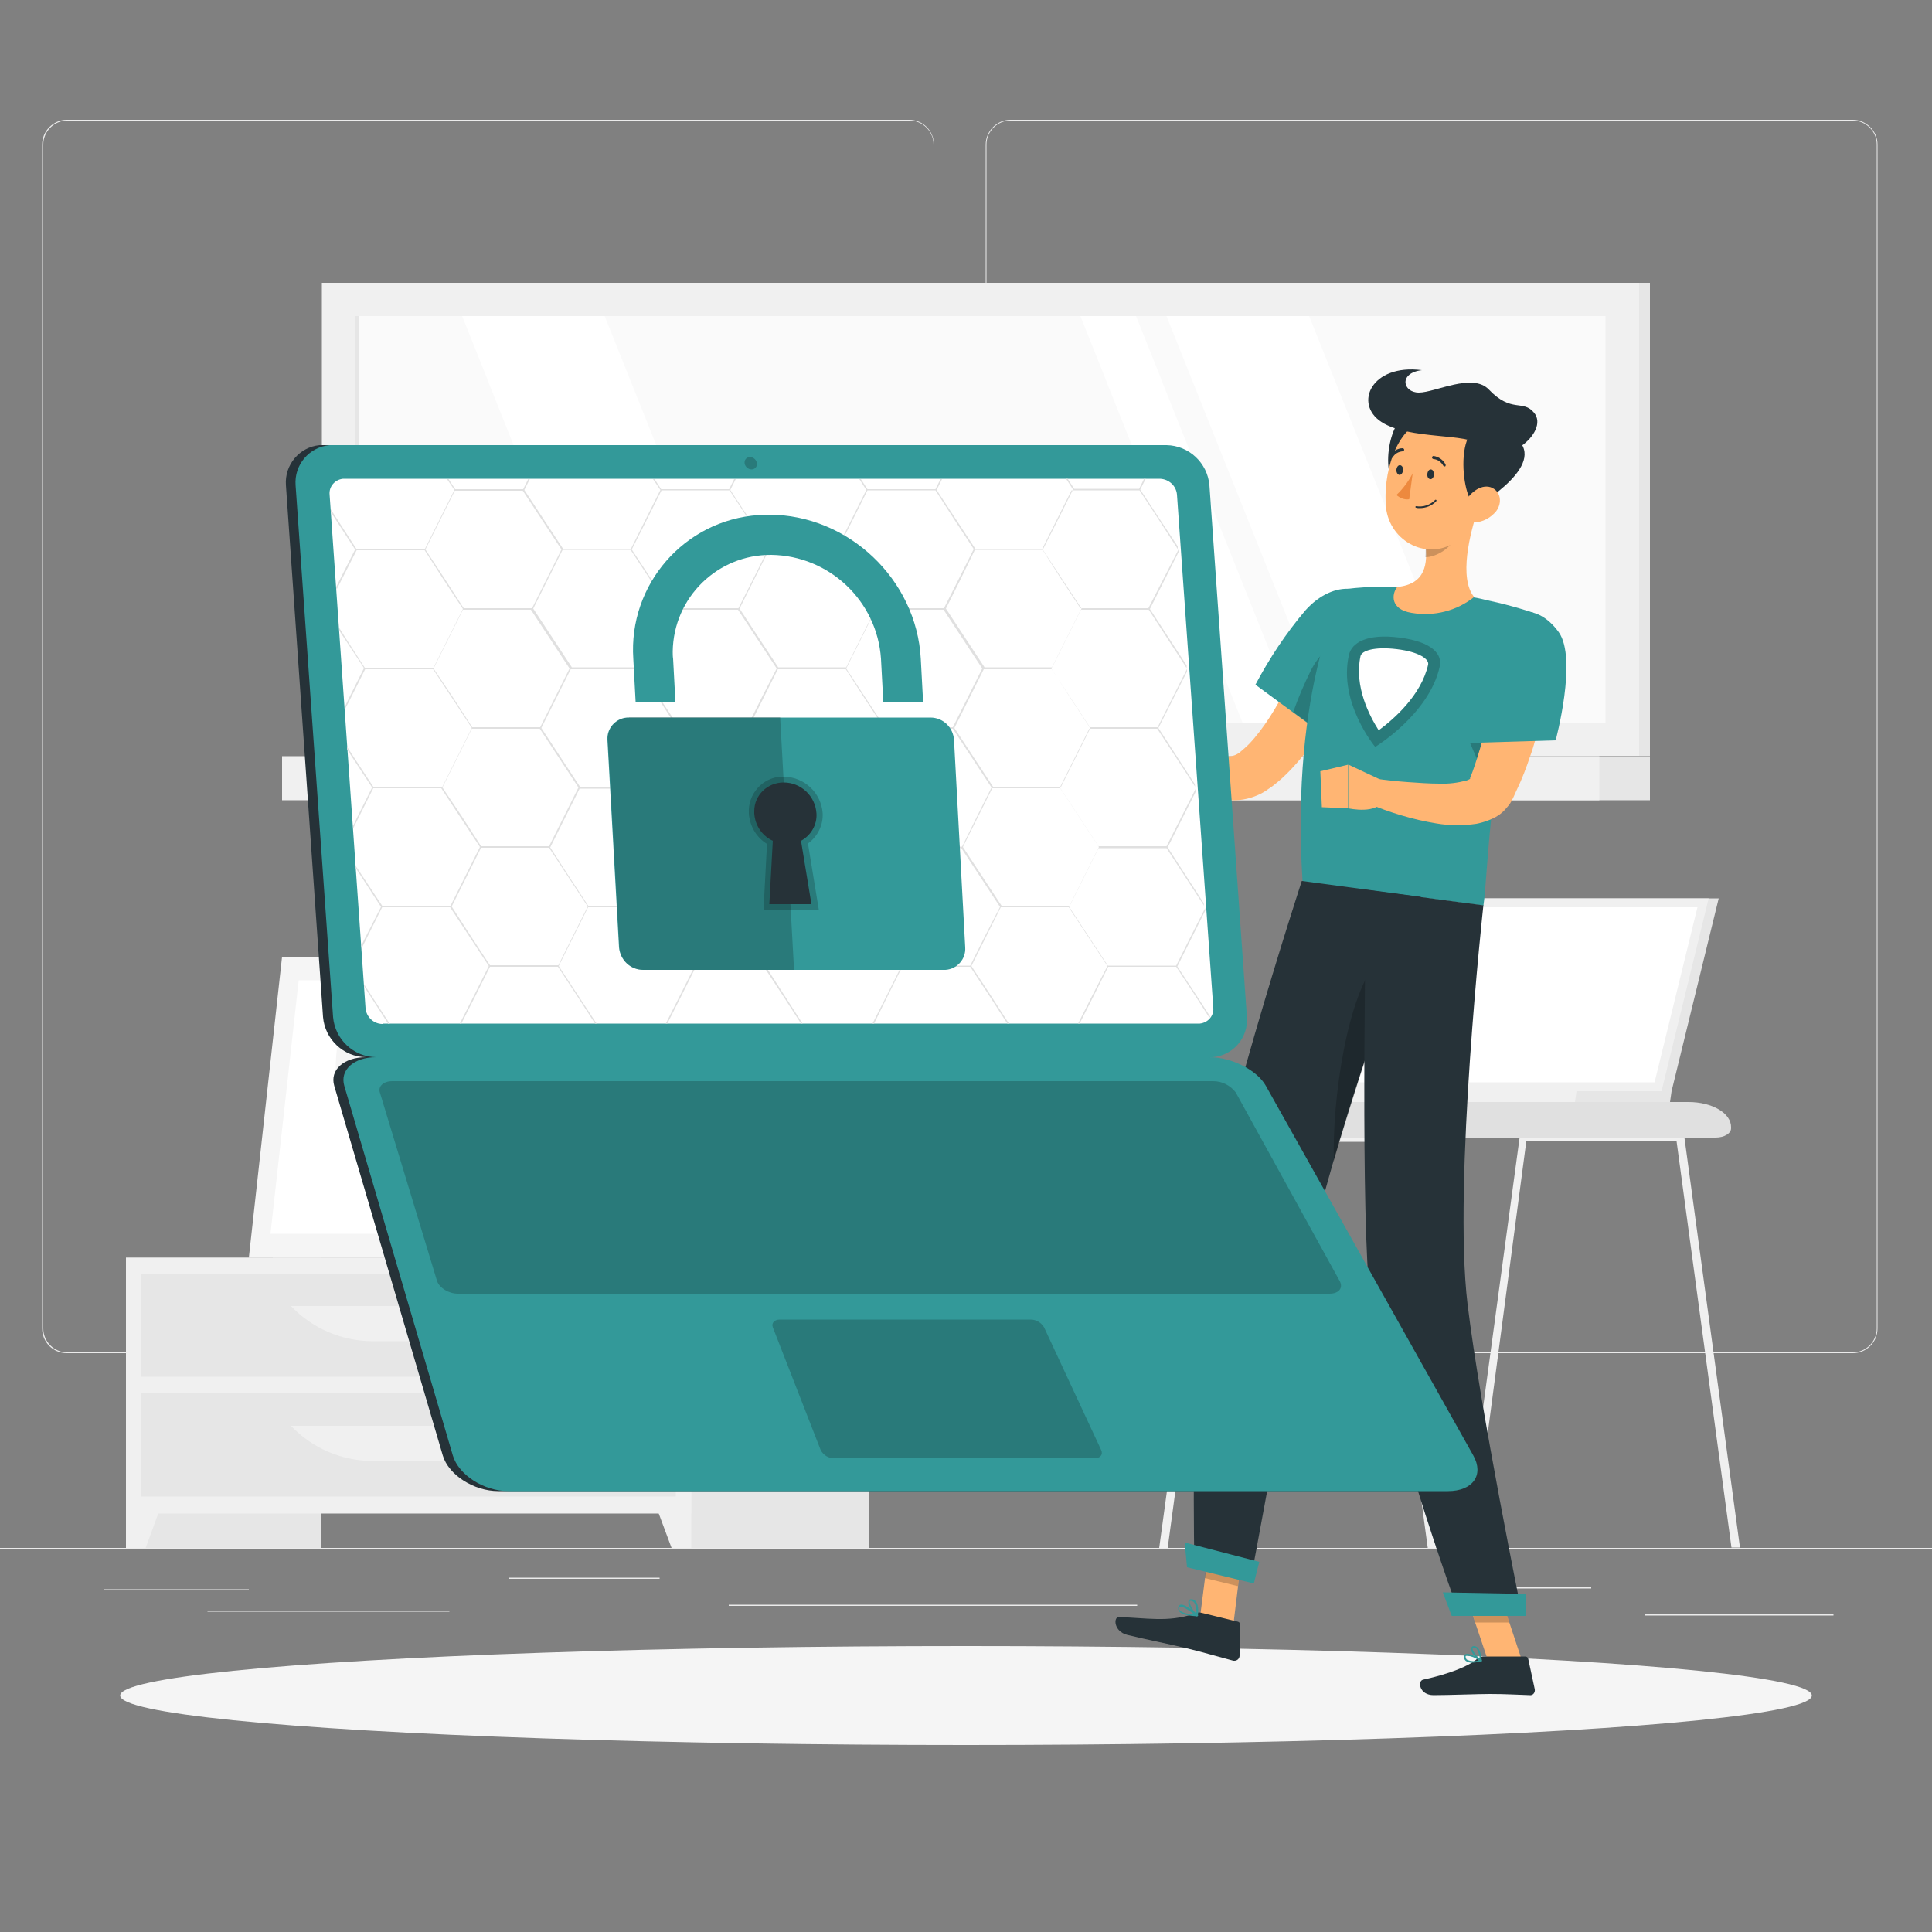 <?xml version="1.0" encoding="utf-8"?>
<!-- Generator: Adobe Illustrator 23.0.2, SVG Export Plug-In . SVG Version: 6.00 Build 0)  -->
<svg version="1.1" id="katman_1" xmlns="http://www.w3.org/2000/svg" xmlns:xlink="http://www.w3.org/1999/xlink" x="0px" y="0px"
	 viewBox="0 0 500 500" style="enable-background:new 0 0 500 500;" xml:space="preserve">
<rect x="0" y="0" width="500" height="500" fill="#808080" stroke="none"/>
<style type="text/css">
	.st0{fill:#EBEBEB;}
	.st1{fill:#E6E6E6;}
	.st2{fill:#F0F0F0;}
	.st3{fill:#F5F5F5;}
	.st4{fill:#FFFFFF;}
	.st5{fill:#FAFAFA;}
	.st6{fill:#E0E0E0;}
	.st7{fill:#FFB573;}
	.st8{fill:#263238;}
	.st9{fill:#339999;}
	.st10{opacity:0.2;enable-background:new    ;}
	.st11{fill:#ED893E;}
	.st12{fill:none;}
</style>
<g id="freepik--background-complete--inject-15">
	<rect x="-32.2" y="400.6" class="st0" width="564.4" height="0.3"/>
	<rect x="27" y="411.3" class="st0" width="37.4" height="0.3"/>
	<rect x="131.8" y="408.3" class="st0" width="38.9" height="0.3"/>
	<rect x="53.7" y="416.8" class="st0" width="62.6" height="0.3"/>
	<rect x="425.7" y="417.8" class="st0" width="48.8" height="0.3"/>
	<rect x="385.9" y="410.8" class="st0" width="25.9" height="0.3"/>
	<rect x="188.6" y="415.3" class="st0" width="105.7" height="0.3"/>
	<path class="st0" d="M235.3,350.2h-218c-3.6,0-6.4-2.9-6.4-6.4V37.4c0-3.5,2.9-6.4,6.4-6.4h218c3.6,0,6.4,2.9,6.4,6.4c0,0,0,0,0,0
		v306.3C241.8,347.3,238.9,350.2,235.3,350.2z M17.4,31.2c-3.4,0-6.2,2.8-6.2,6.2v306.4c0,3.4,2.8,6.2,6.2,6.2h218
		c3.4,0,6.2-2.8,6.2-6.2V37.4c0-3.4-2.8-6.2-6.2-6.2H17.4z"/>
	<path class="st0" d="M479.5,350.2h-218c-3.6,0-6.4-2.9-6.4-6.4V37.4c0-3.5,2.9-6.4,6.4-6.4h218c3.5,0,6.4,2.9,6.4,6.4v306.4
		C485.9,347.3,483.1,350.2,479.5,350.2z M261.5,31.2c-3.4,0-6.2,2.8-6.2,6.2v306.4c0,3.4,2.8,6.2,6.2,6.2h218c3.4,0,6.2-2.8,6.2-6.2
		V37.4c0-3.4-2.8-6.2-6.2-6.2H261.5z"/>
	<rect x="117.1" y="258.9" class="st1" width="17.2" height="66.5"/>
	<polygon class="st2" points="70.6,325.5 127.5,325.5 136.1,247.6 79.2,247.6 	"/>
	<polygon class="st3" points="64.4,325.5 123.2,325.5 131.8,247.6 73,247.6 	"/>
	<polygon class="st4" points="119,319.3 126.2,253.7 77.3,253.7 70,319.3 	"/>
	<path class="st3" d="M108.9,303.4l0.3-2.7c1.8-16.5-8.5-31.1-21.8-31.1l0,0l-0.3,2.7C85.3,288.8,95.6,303.4,108.9,303.4z"/>
	<rect x="89.4" y="73.2" class="st1" width="337.6" height="122.4"/>
	<rect x="83.3" y="73.2" class="st2" width="340.9" height="122.4"/>
	<rect x="89.4" y="195.7" class="st1" width="337.6" height="11.4"/>
	<rect x="73" y="195.7" class="st2" width="340.9" height="11.4"/>
	<rect x="91.8" y="81.8" class="st5" width="323.7" height="105.2"/>
	<polygon class="st4" points="380.9,187.1 338.8,81.8 301.9,81.8 344,187.1 	"/>
	<polygon class="st4" points="198.6,187.1 156.5,81.8 119.6,81.8 161.6,187.1 	"/>
	<polygon class="st4" points="336,187.1 294,81.8 279.6,81.8 321.6,187.1 	"/>
	<rect x="91.8" y="81.8" class="st1" width="1.1" height="105.2"/>
	<rect x="32.6" y="325.5" class="st1" width="50.6" height="75.1"/>
	<polygon class="st2" points="37.7,400.6 32.6,400.6 32.6,386.1 43,386.1 	"/>
	<rect x="174.4" y="325.5" class="st1" width="50.6" height="75.1"/>
	<rect x="32.6" y="325.5" class="st2" width="146.3" height="66.2"/>
	<polygon class="st2" points="173.8,400.6 178.9,400.6 178.9,386.1 168.4,386.1 	"/>
	<rect x="36.5" y="329.6" class="st1" width="138.4" height="26.7"/>
	<path class="st2" d="M96.5,347.1h18.5c8,0,15.7-3.3,21.2-9.1H75.3C80.8,343.8,88.5,347.1,96.5,347.1z"/>
	<rect x="36.5" y="360.6" class="st1" width="138.4" height="26.7"/>
	<path class="st2" d="M96.5,378.1h18.5c8,0,15.7-3.3,21.2-9.1H75.3C80.8,374.8,88.5,378.1,96.5,378.1z"/>
	<path class="st2" d="M357.1,294.2c-0.1-0.5-0.5-0.9-1-0.8h-40.6c-0.5,0-0.9,0.4-1,0.8L300,400.6h2.2l14.2-105.1h38.9l14.2,105.1
		h2.2L357.1,294.2z"/>
	<path class="st2" d="M435.9,294.2c-0.1-0.5-0.5-0.9-1-0.8h-40.6c-0.5,0-0.9,0.3-1,0.8l-14.4,106.4h2.2L395,295.4h38.9l14.2,105.1
		h2.2L435.9,294.2z"/>
	<path class="st6" d="M437,285.2H309.2c-6.1,0-11.1,2.9-11.1,6.6v0.2c0,1.3,1.8,2.4,4,2.4H444c2.3,0,4-1.1,4-2.4v-0.2
		C448.1,288.1,443.1,285.2,437,285.2z"/>
	<polygon class="st1" points="444.8,232.5 360.3,232.5 348.1,282.4 432.6,282.4 	"/>
	<polygon class="st1" points="432.6,282.4 432.2,285.2 347.7,285.2 348,282.4 	"/>
	<polygon class="st2" points="442.2,232.5 357.7,232.5 345.4,282.4 430,282.4 	"/>
	<polygon class="st4" points="428.2,280.1 439.3,234.8 359.5,234.8 348.4,280.1 	"/>
	<polygon class="st2" points="408,282.4 407.6,285.2 314.5,285.2 314.9,282.4 	"/>
	<path class="st1" d="M169.6,322.4h1.3c0-2.7,0-9.5,0.1-25.2c0.2-28.4,0.7-30.1,0.7-30.1l-3.1,13.1
		C166.6,294.7,169.2,309.3,169.6,322.4z"/>
	<path class="st1" d="M167,278.2c-4.5-5.3-14.1-6.9-23.9-8.2c-3.8-0.5,10.2,8.3,16.9,14.5c5.3,4.9,8.7,6.2,10.2,11
		C171,289.5,170.9,282.8,167,278.2z"/>
	<path class="st1" d="M173,287.8c4.5-5.3,14.1-6.9,23.9-8.2c3.8-0.5-10.2,8.3-16.9,14.5c-5.3,4.9-8.7,6.2-10.2,11
		C169,299.1,169.1,292.4,173,287.8z"/>
	<path class="st1" d="M171,265.8c3.4-6.4,11.8-12.4,21.3-14.7c3.7-0.9-8.6,11.8-13.3,20c-3.6,6.3-8.5,13.8-9.2,19.2
		C168.6,279.7,167.7,272.2,171,265.8z"/>
	<path class="st2" d="M170.6,325.5L170.6,325.5c-4,0-7.3-2-7.5-4.6l-0.7-4.4h16.4l-0.7,4.4C178,323.5,174.7,325.5,170.6,325.5z"/>
	<polygon class="st2" points="179.9,318.2 161.4,318.2 160.8,313.3 180.4,313.3 	"/>
</g>
<g id="freepik--Shadow--inject-15">
	<ellipse id="freepik--path--inject-15" class="st3" cx="250" cy="438.8" rx="218.9" ry="12.8"/>
</g>
<g id="freepik--Character--inject-15">
	<polygon class="st7" points="319.2,420.4 310.6,418.3 313.2,397.9 321.7,400 	"/>
	<polygon class="st7" points="393.9,429.8 385.1,429.8 378.2,409.3 387.1,409.3 	"/>
	<path class="st8" d="M383.9,428.7h10.8c0.4,0,0.7,0.2,0.8,0.6l1.7,7.9c0.1,0.7-0.3,1.4-1,1.5c-0.1,0-0.2,0-0.3,0
		c-3.5-0.1-6-0.3-10.4-0.3c-2.7,0-10.8,0.3-14.5,0.3s-4.2-3.7-2.7-4c6.8-1.5,11.9-3.5,14.1-5.5C382.9,429,383.4,428.7,383.9,428.7z"
		/>
	<path class="st8" d="M311,417.4l9.4,2.3c0.3,0.1,0.6,0.4,0.6,0.8l-0.2,8c0,0.7-0.6,1.3-1.3,1.3c-0.1,0-0.2,0-0.3,0
		c-3.4-0.9-8.2-2.3-12.4-3.3c-5-1.2-9.3-2-15.1-3.4c-3.5-0.9-3.6-4.7-2.1-4.6c7.1,0.2,12.6,1.4,19.3-0.8
		C309.5,417.3,310.2,417.2,311,417.4z"/>
	<path class="st7" d="M353.7,164.1c-0.6,1.8-1.2,3.4-1.9,5.1s-1.3,3.3-2,4.9c-1.4,3.2-3,6.4-4.7,9.5c-1.7,3.2-3.7,6.2-5.8,9.2
		c-2.2,3.1-4.7,6-7.5,8.6c-0.8,0.7-1.5,1.3-2.4,2c-0.5,0.3-0.8,0.6-1.3,0.9c-0.5,0.4-1.1,0.7-1.6,1c-2.3,1.2-5,1.9-7.6,1.8
		c-2.4-0.1-4.8-0.6-7.1-1.6c-1.9-0.9-3.7-2-5.4-3.3c-2.9-2.4-5.6-5.1-7.8-8.1c-1.1-1.4-2.1-3-3-4.5c-1-1.5-1.8-3.1-2.6-4.7l5.6-3.5
		c1,1.1,2.1,2.4,3.2,3.5c1.1,1.2,2.3,2.3,3.4,3.4c2.2,2.1,4.6,3.9,7.1,5.5c2.4,1.4,4.8,2.1,6.3,1.9c0.7-0.1,1.4-0.4,2-0.8
		c0.2-0.1,0.3-0.2,0.5-0.4c0.1-0.1,0.5-0.4,0.7-0.6c0.5-0.4,1-0.9,1.5-1.4c3.8-4,7.1-9.5,10-15.1c1.5-2.8,2.8-5.8,4.1-8.7
		c0.6-1.5,1.3-3,1.9-4.5c0.6-1.5,1.2-3,1.7-4.4L353.7,164.1z"/>
	<path class="st9" d="M357.3,159.8c1.9,8.2-16.2,29.3-16.2,29.3l-16.2-11.9c3.6-6.8,7.9-13.3,12.9-19.2
		C345.2,149.7,355.2,150.8,357.3,159.8z"/>
	<path class="st10" d="M339.2,173.6c-1.7,3.5-3.3,7.1-4.5,10.7l6.5,4.7c0,0,10.7-12.5,14.8-22C351,162.9,343.4,165.3,339.2,173.6z"
		/>
	<path class="st7" d="M299.6,182.6l-4.1-5.5l-7,8.2c0,0,4.2,4.2,9.5,2.6L299.6,182.6z"/>
	<polygon class="st7" points="286.2,174 283.9,183.5 288.4,185.3 295.4,177.1 	"/>
	<polygon class="st10" points="313.2,397.9 311.8,408.4 320.4,410.5 321.7,400 	"/>
	<polygon class="st10" points="387.1,409.3 378.2,409.3 381.8,419.9 390.6,419.9 	"/>
	<path class="st9" d="M396.9,158.6c-3.2,9.4-5.7,18.9-7.5,28.6c-1.3,6.8-2.3,13.3-2.9,19.2c-1.6,13.8-2,24.4-2.6,28l-46.8-6.3
		c-3.2-50.6,10.7-75.6,10.7-75.6c3.8-0.5,7.6-0.7,11.3-0.7c0.8,0,1.6,0,2.4,0.1c6.7,0.5,13.3,1.4,19.9,2.7c1.3,0.2,2.5,0.5,3.7,0.8
		C391.4,156.7,396.9,158.6,396.9,158.6z"/>
	<path class="st10" d="M362.2,165c-8.6-1.1-12.4,1.4-13.1,4.5c-2.8,12.3,6.8,23.8,6.8,23.8s14-8.5,16.7-20.8
		C373.3,169.4,370.8,166.1,362.2,165z"/>
	<path class="st4" d="M356.8,189c-2.3-3.6-6.4-11.3-4.7-19.2c0.3-1.4,3.6-2.5,9.4-1.8s8.4,2.6,8.1,4
		C367.8,180,360.6,186.2,356.8,189z"/>
	<path class="st10" d="M389.4,187.2c-1.3,6.8-2.3,13.3-2.9,19.2l-6.3-14.7L389.4,187.2z"/>
	<path class="st7" d="M382.5,131.8c-2.1,6.2-5,17.8-1,22.7c-4.5,3.6-10.4,5.1-16.2,4.1c-5.5-0.9-5.2-4.8-3.7-6.7
		c7.4-0.7,7.9-6.1,7.3-11.2L382.5,131.8z"/>
	<path class="st10" d="M376.9,135.4l-8.1,5.2c0.2,1.2,0.2,2.4,0.1,3.6c2.8,0,6.9-2.5,7.6-5.3C376.9,137.7,377,136.5,376.9,135.4z"/>
	<path class="st8" d="M366.3,106.7c-6.8-0.6-9.2,15.9-4.9,19.1C365.6,129,379.1,107.8,366.3,106.7z"/>
	<path class="st7" d="M384.5,122.2c-1.7,8.6-2.3,13.7-7.2,17.6c-7.5,5.8-17.7,0.4-18.6-8.5c-0.8-8,2.1-20.8,11.1-23.1
		c6.4-1.7,12.9,2.1,14.6,8.5C384.9,118.5,384.9,120.4,384.5,122.2z"/>
	<path class="st8" d="M382.8,130.7c-4.2,2.6-7.8-23.8,3.4-20.3C404.5,116,387.8,127.5,382.8,130.7z"/>
	<path class="st8" d="M382.8,115.2c-2.6-3.2-18.1-1.3-25.3-6c-7.2-4.7-2.6-15.1,10.5-13.4c-6.1,0.7-5,5.8-0.8,5.8
		c4.2,0,13.9-5.2,18.1-0.8c5.9,6.2,8.8,2.5,11.7,6C401.3,111.9,388.4,122.1,382.8,115.2z"/>
	<path class="st7" d="M387.2,132.3c-1.4,1.7-3.4,2.8-5.6,2.9c-2.9,0.2-3.8-2.5-2.6-5c1.1-2.3,4-5,6.8-4.1
		C388.5,127.1,388.8,130.2,387.2,132.3z"/>
	<path class="st8" d="M309.1,405.7l14.5,3.5c0,0,9.4-49.5,13.7-76.8c1.3-8.3,4.3-19.7,7.8-31.9c4.5-15.4,10-32,14.4-45
		c4.7-13.7,8.2-23.4,8.2-23.4l-30.8-4.1c0,0-23.5,72-26.1,98.8C308.2,354.7,309.1,405.7,309.1,405.7z"/>
	<path class="st10" d="M345.2,300.5c4.5-15.4,10-32,14.4-45l-2.8-7.1C348.6,257,344.7,285.1,345.2,300.5z"/>
	<path class="st8" d="M353.6,230.3c0,0-1.5,75.7,0.6,101.5c2.3,28.2,23.5,86,23.5,86h16.2c0,0-10.8-52.9-14.1-80.3
		c-3.8-31.3,4.1-103.2,4.1-103.2L353.6,230.3z"/>
	<polygon class="st9" points="375.7,418.2 394.8,418.2 394.8,412.5 373.4,412.1 	"/>
	<polygon class="st9" points="307.2,405.6 324.5,409.8 325.9,404.2 306.6,399.2 	"/>
	<path class="st8" d="M371.1,122.9c-0.1,0.7-0.5,1.2-1,1.1c-0.5-0.1-0.8-0.7-0.7-1.4c0.1-0.7,0.5-1.2,1-1.1
		C370.9,121.6,371.1,122.2,371.1,122.9z"/>
	<path class="st8" d="M363.1,121.8c-0.1,0.7-0.6,1.2-1,1.1s-0.8-0.7-0.7-1.4s0.5-1.2,1-1.1C362.9,120.5,363.2,121.1,363.1,121.8z"/>
	<path class="st11" d="M365.6,122.5c-1.1,2.1-2.5,4-4.2,5.6c0.9,0.8,2.1,1.3,3.3,1.1L365.6,122.5z"/>
	<path class="st8" d="M367.4,131.5c-0.3,0-0.6,0-0.9-0.1c-0.1,0-0.2-0.1-0.2-0.2c0,0,0,0,0,0c0-0.1,0.1-0.2,0.2-0.2c0,0,0,0,0,0
		c1.8,0.3,3.6-0.3,4.9-1.6c0.1-0.1,0.2-0.1,0.3,0c0.1,0.1,0.1,0.2,0,0.3c0,0,0,0,0,0C370.6,130.9,369,131.5,367.4,131.5z"/>
	<path class="st8" d="M373.9,120.7c-0.2,0-0.3-0.1-0.4-0.2c-0.5-0.9-1.4-1.6-2.5-1.7c-0.2,0-0.4-0.2-0.4-0.4c0,0,0,0,0,0
		c0-0.2,0.2-0.4,0.4-0.4c1.3,0.2,2.5,1,3.1,2.2c0.1,0.2,0,0.5-0.2,0.6c0,0,0,0,0,0C374,120.6,373.9,120.6,373.9,120.7z"/>
	<path class="st8" d="M360,118.6c-0.1,0-0.2,0-0.2-0.1c-0.2-0.1-0.2-0.4-0.1-0.6c0.7-1.1,2-1.9,3.3-1.9c0.2,0,0.4,0.2,0.4,0.4
		c0,0.2-0.2,0.4-0.4,0.4c-1.1,0.1-2,0.6-2.6,1.6C360.3,118.5,360.1,118.6,360,118.6z"/>
	<path class="st9" d="M381,430.3c-0.6,0-1.2-0.1-1.7-0.5c-0.3-0.3-0.5-0.7-0.4-1.1c0-0.3,0.1-0.5,0.4-0.6c1-0.5,3.8,1.3,4.1,1.5
		c0.1,0,0.1,0.1,0.1,0.2c0,0.1-0.1,0.1-0.2,0.2C382.6,430.1,381.8,430.3,381,430.3z M379.7,428.5c-0.1,0-0.2,0-0.3,0
		c-0.1,0.1-0.1,0.1-0.1,0.2c0,0.3,0.1,0.6,0.3,0.8c1,0.5,2.1,0.5,3.1,0.2C381.8,429,380.8,428.6,379.7,428.5z"/>
	<path class="st9" d="M383.3,430h-0.1c-0.9-0.5-2.7-2.4-2.5-3.4c0.1-0.3,0.3-0.6,0.7-0.6c0.3,0,0.6,0.1,0.9,0.3
		c1,0.8,1.2,3.4,1.2,3.5c0,0.1,0,0.1-0.1,0.2C383.4,430,383.3,430,383.3,430z M381.5,426.4h-0.1c-0.3,0-0.3,0.2-0.3,0.2
		c-0.1,0.6,1,2,1.9,2.7c-0.1-1-0.4-2-1-2.8C381.8,426.5,381.7,426.4,381.5,426.4L381.5,426.4z"/>
	<path class="st9" d="M309.8,418.3L309.8,418.3c-1.5-0.1-4-0.3-4.7-1.4c-0.2-0.3-0.3-0.7-0.1-1.1c0.1-0.2,0.2-0.4,0.5-0.5
		c1.2-0.3,4.2,2.3,4.5,2.6c0.1,0.1,0.1,0.2,0.1,0.2C309.9,418.3,309.8,418.3,309.8,418.3z M305.5,415.8L305.5,415.8
		c-0.2,0-0.2,0.1-0.3,0.2c-0.1,0.2-0.1,0.5,0.1,0.7c0.4,0.6,1.8,1,3.8,1.1C307.9,416.9,306.2,415.7,305.5,415.8z"/>
	<path class="st9" d="M309.8,418.3c0,0-0.1,0-0.1,0c-0.9-0.7-2.5-3.1-2.1-4c0.1-0.2,0.3-0.5,0.9-0.4c0.4,0,0.8,0.3,1,0.6
		c0.9,1.1,0.5,3.5,0.5,3.6C309.9,418.3,309.9,418.3,309.8,418.3L309.8,418.3z M308.1,414.3c-0.2,0-0.2,0.1-0.2,0.1
		c-0.2,0.6,0.8,2.4,1.7,3.3c0.1-1,0-2-0.5-2.9c-0.2-0.3-0.5-0.4-0.8-0.5H308.1z"/>
	<path class="st7" d="M401.7,168.8c-0.1,1.7-0.3,3.1-0.5,4.6s-0.4,3-0.7,4.5c-0.5,3-1.1,6-1.9,8.9s-1.5,5.9-2.6,8.9
		c-1,3-2.1,5.9-3.5,8.8l-1,2.2l-0.1,0.1l-0.1,0.3l-0.3,0.5c-0.2,0.4-0.5,0.7-0.7,1c-0.5,0.6-1,1.2-1.6,1.7c-1,0.9-2.2,1.5-3.5,2
		c-1,0.4-2.1,0.7-3.1,0.9c-3.4,0.5-6.9,0.5-10.4-0.1c-6.1-1-12-2.8-17.7-5.2l1.9-6.4c2.7,0.4,5.6,0.7,8.4,0.9
		c2.8,0.2,5.6,0.4,8.2,0.4c2.4,0.1,4.7-0.2,7-0.8c0.9-0.3,1.4-0.7,1.3-0.7c-0.1,0-0.1,0-0.2,0.1l-0.1,0.1l-0.1,0.1l0,0v-0.1l0.7-1.8
		c1.8-5.1,3.3-10.4,4.3-15.7c0.6-2.7,1-5.5,1.5-8.2c0.2-1.4,0.4-2.8,0.6-4.1l0.6-4L401.7,168.8z"/>
	<path class="st9" d="M403.4,163.6c4.9,6.9-0.8,28-0.8,28l-23.2,0.7c0,0,1.9-13.9,5.3-24.3C388.5,156.7,397.4,155.3,403.4,163.6z"/>
	<path class="st7" d="M357.1,201.7l-8.1-3.8v11.3c0,0,7.6,1.7,9-2.3L357.1,201.7z"/>
	<polygon class="st7" points="341.7,199.6 342.1,208.9 348.9,209.2 348.9,197.9 	"/>
</g>
<g id="freepik--Notebook--inject-15">
	<path class="st8" d="M310.4,273.6H94.7c-5.8-0.1-10.6-4.6-11.1-10.4l-9.6-137.6c-0.4-5.3,3.5-9.9,8.7-10.4c0.3,0,0.6,0,0.9,0h215.7
		c5.8,0.1,10.6,4.6,11.1,10.4l9.7,137.6c0.4,5.3-3.5,9.9-8.7,10.4C311,273.6,310.7,273.6,310.4,273.6z"/>
	<path class="st8" d="M372.1,385.9H129c-6.4,0-12.9-4.2-14.4-9.2L86.5,281c-1.2-4.1,2.5-7.4,8.2-7.4h215.7c5.7,0,12.3,3.3,14.6,7.4
		l53.7,95.7C381.5,381.7,378.6,385.9,372.1,385.9z"/>
	<path class="st9" d="M313,273.6H97.3c-5.8-0.1-10.6-4.6-11.1-10.4l-9.7-137.6c-0.4-5.3,3.5-9.9,8.8-10.4c0.3,0,0.6,0,0.9,0h215.7
		c5.8,0.1,10.6,4.6,11.1,10.4l9.7,137.6c0.4,5.3-3.5,9.9-8.8,10.4C313.6,273.6,313.3,273.6,313,273.6z"/>
	<path class="st4" d="M99,265c-2.3,0-4.2-1.8-4.4-4.1L85.3,128c-0.2-2.1,1.4-3.9,3.5-4.1c0.1,0,0.2,0,0.4,0h211
		c2.3,0.1,4.2,1.8,4.4,4.1l9.4,132.8c0.2,2.1-1.4,3.9-3.5,4.1c-0.1,0-0.2,0-0.4,0H99z"/>
	
		<ellipse transform="matrix(0.695 -0.719 0.719 0.695 -26.878 176.327)" class="st10" cx="194.3" cy="119.8" rx="1.5" ry="1.7"/>
	<path class="st9" d="M374.7,385.9H131.6c-6.4,0-12.9-4.2-14.4-9.2L89.1,281c-1.2-4.1,2.5-7.4,8.2-7.4H313c5.7,0,12.3,3.3,14.6,7.4
		l53.7,95.7C384.1,381.7,381.2,385.9,374.7,385.9z"/>
	<path class="st10" d="M118.5,334.8c-2.4,0-4.8-1.5-5.4-3.3l-14.8-48.8c-0.5-1.6,1-2.9,3.2-2.9H314c2.3,0,4.4,1.1,5.8,2.9l26.9,48.8
		c1,1.8-0.2,3.3-2.6,3.3L118.5,334.8z"/>
	<path class="st10" d="M215.9,377.4c-1.5,0-2.8-0.8-3.5-2.1l-12.4-31.8c-0.4-1.1,0.4-2,1.8-2h64.9c1.4,0,2.7,0.7,3.5,2l14.8,31.8
		c0.5,1.1-0.2,2.1-1.7,2.1H215.9z"/>
	<polygon class="st12" points="191.3,157.6 196.3,165.2 201.2,172.8 218.8,172.8 222.7,165.2 226.5,157.6 221.6,150 216.6,142.3 
		199,142.3 195.1,149.9 	"/>
	<polygon class="st12" points="226.8,157.4 244.4,157.4 248.3,149.8 252.1,142.2 247.1,134.5 242.2,126.9 224.6,126.9 220.7,134.5 
		216.9,142.1 221.8,149.8 	"/>
	<polygon class="st12" points="256.9,204 253,211.6 249.2,219.2 254.1,226.9 259.1,234.5 276.7,234.5 280.5,226.9 284.4,219.3 
		279.4,211.6 274.5,204 	"/>
	<polygon class="st12" points="254.6,173.2 250.8,180.8 247,188.4 251.9,196 256.9,203.6 274.5,203.6 278.3,196 282.1,188.4 
		277.2,180.8 272.2,173.2 	"/>
	<polygon class="st12" points="244.7,157.6 249.7,165.2 254.6,172.8 272.2,172.8 276.1,165.2 279.9,157.6 275,150 270,142.3 
		252.4,142.3 248.6,149.9 	"/>
	<polygon class="st12" points="139.8,188.2 143.7,180.6 147.5,173 142.6,165.4 137.6,157.7 120,157.7 116.2,165.4 112.3,173 
		117.3,180.6 122.2,188.2 	"/>
	<polygon class="st12" points="137.9,157.6 142.9,165.2 147.8,172.8 165.4,172.8 169.3,165.2 173.1,157.6 168.1,150 163.2,142.3 
		145.6,142.3 141.7,149.9 	"/>
	<polygon class="st12" points="126.7,249.9 144.3,249.9 148.1,242.3 152,234.7 147,227 142.1,219.4 124.5,219.4 120.6,227 
		116.8,234.7 121.7,242.3 	"/>
	<polygon class="st12" points="173.4,157.4 191,157.4 194.8,149.8 198.7,142.2 193.7,134.5 188.8,126.9 171.2,126.9 167.3,134.5 
		163.5,142.1 168.4,149.8 	"/>
	<polygon class="st12" points="142.1,219.1 145.9,211.4 149.7,203.8 144.8,196.2 139.8,188.6 122.2,188.6 118.4,196.2 114.6,203.8 
		119.5,211.4 124.5,219.1 	"/>
	<polygon class="st12" points="201.2,173.2 197.4,180.8 193.5,188.4 198.5,196 203.5,203.6 221,203.6 224.9,196 228.7,188.4 
		223.8,180.8 218.8,173.2 	"/>
	<polygon class="st12" points="225.2,196.2 221.4,203.8 226.3,211.4 231.3,219.1 248.9,219.1 252.7,211.4 256.6,203.8 251.6,196.2 
		246.6,188.6 229,188.6 	"/>
	<polygon class="st12" points="193.2,188.6 175.6,188.6 171.8,196.2 168,203.8 172.9,211.4 177.9,219.1 195.5,219.1 199.3,211.4 
		203.2,203.8 198.2,196.2 	"/>
	<polygon class="st12" points="137.6,157.4 141.4,149.8 145.3,142.2 140.3,134.5 135.4,126.9 117.8,126.9 113.9,134.5 110.1,142.1 
		115,149.8 120,157.4 	"/>
	<polygon class="st12" points="177.6,219.3 172.6,211.6 167.7,204 150.1,204 146.2,211.6 142.4,219.2 147.3,226.9 152.3,234.5 
		169.9,234.5 173.7,226.9 	"/>
	<polygon class="st12" points="254.3,173 249.4,165.4 244.4,157.7 226.8,157.7 223,165.4 219.1,173 224.1,180.6 229,188.2 
		246.6,188.2 250.5,180.6 	"/>
	<polygon class="st12" points="248.9,219.4 231.3,219.4 227.4,227 223.6,234.7 228.6,242.3 233.5,249.9 251.1,249.9 254.9,242.3 
		258.8,234.7 253.8,227 	"/>
	<polygon class="st12" points="195.5,219.4 177.9,219.4 174,227 170.2,234.7 175.1,242.3 180.1,249.9 197.7,249.9 201.5,242.3 
		205.4,234.7 200.4,227 	"/>
	<polygon class="st12" points="231,219.3 226,211.6 221.1,204 203.5,204 199.6,211.6 195.8,219.2 200.7,226.9 205.7,234.5 
		223.3,234.5 227.1,226.9 	"/>
	<polygon class="st12" points="191,157.7 173.4,157.7 169.6,165.4 165.7,173 170.7,180.6 175.6,188.2 193.2,188.2 197.1,180.6 
		200.9,173 196,165.4 	"/>
	<polygon class="st12" points="147.8,173.2 144,180.8 140.1,188.4 145.1,196 150.1,203.6 167.6,203.6 171.5,196 175.3,188.4 
		170.4,180.8 165.4,173.2 	"/>
	<path class="st6" d="M93.6,245.4l5.3-10.6h17.6l5,7.6l5,7.6l-3.8,7.6l-3.7,7.3h0.4l3.6-7.1l3.8-7.6h17.6l5,7.6l4.6,7.1h0.4
		l-4.8-7.3l-5-7.6l3.8-7.6l3.8-7.6h17.6l5,7.6l5,7.6l-3.8,7.6l-3.7,7.3h0.4l3.6-7.1l3.8-7.6h17.6l5,7.6l4.6,7.1h0.4l-4.7-7.3
		l-4.9-7.6l3.8-7.6l3.8-7.6h17.6l5,7.6l5,7.6l-3.8,7.6l-3.7,7.3h0.4l3.5-7.1l3.8-7.6h17.6l5,7.6l4.6,7.1h0.4l-4.7-7.3l-5-7.6
		l3.8-7.6l3.8-7.6h17.6l5,7.6l5,7.6l-3.9,7.6l-3.7,7.3h0.4l3.6-7.1l3.8-7.6h17.6l5,7.6l3.6,5.6l0.2-0.3l-3.5-5.4l-5-7.6l3.8-7.6
		l3.4-6.8V235l-3.7,7.3l-3.8,7.6h-17.7l-5-7.6l-5-7.6l3.8-7.6l3.8-7.6h17.6l9.7,14.9l-0.1-0.7l-9.3-14.4l7.3-14.5V204l-7.6,15h-17.6
		l-5-7.6l-5-7.6l3.8-7.6l3.8-7.6h17.6l9.8,15l-0.1-0.7l-9.4-14.5l7.4-14.6v-0.7l-7.6,15.1h-17.6l-5-7.6l-4.9-7.6l3.8-7.6l3.8-7.6
		h17.6l9.8,15.1v-0.7l-9.5-14.6l7.4-14.7v-0.7l-7.8,15.2h-17.6l-5-7.6l-4.9-7.7l3.8-7.6l3.8-7.6h17.6l5,7.6l4.9,7.6v-0.7l-4.7-7.1
		l-5-7.6l1.4-2.8h-0.4l-1.3,2.6H278l-1.7-2.6h-0.4l1.8,2.8l-3.8,7.6L270,142h-17.6l-5-7.6l-5-7.6l1.4-2.8h-0.4l-1.3,2.6h-17.6
		l-1.7-2.6h-0.4l1.8,2.8l-3.8,7.6l-3.8,7.6H199l-5-7.6l-5-7.6l1.4-2.8h-0.4l-1.3,2.6h-17.6l-1.7-2.6H169l1.9,2.8l-3.8,7.6l-3.8,7.6
		h-17.6l-5-7.6l-5-7.6l1.4-2.8h-0.4l-1.3,2.6h-17.6l-1.7-2.6h-0.4l1.9,2.8l-3.8,7.6l-3.8,7.6H92.2l-6.6-10.2v0.7l6.3,9.7l-4.9,9.7
		l0.1,0.7l5.2-10.2h17.6l4.9,7.6l5,7.6l-3.8,7.6l-3.8,7.6H94.4l-4.9-7.6l-1.7-2.7v0.7l1.4,2.1l5,7.6l-3.8,7.6l-1.1,2.3v0.7l1.4-2.7
		l3.8-7.6h17.6l5,7.6l5,7.6l-3.8,7.6l-3.8,7.6H96.6l-5-7.6l-1.8-2.8v0.7l1.5,2.3l5,7.6l-3.8,7.6l-1.1,2.3v0.7l1.4-2.8l3.8-7.6h17.6
		l5,7.6l5,7.6l-3.8,7.6l-3.8,7.6H98.9L92,224l0.1,0.7l6.5,10l-5.1,10L93.6,245.4z M169.9,234.5h-17.6l-5-7.6l-4.9-7.6l3.8-7.6
		l3.8-7.6h17.6l5,7.6l5,7.6l-3.8,7.6L169.9,234.5z M246.6,188.2H229l-5-7.6l-5-7.6l3.8-7.6l3.8-7.6h17.6l5,7.6l5,7.6l-3.8,7.6
		L246.6,188.2z M246.6,188.6l5,7.6l5,7.6l-3.8,7.6l-3.8,7.7h-17.6l-5-7.6l-5-7.6l3.8-7.6l3.8-7.6L246.6,188.6z M223.8,180.8l5,7.6
		l-3.8,7.6l-3.8,7.6h-17.6l-5-7.6l-4.9-7.6l3.8-7.6l3.8-7.6h17.6L223.8,180.8z M203.2,203.8l-3.8,7.6l-3.8,7.6h-17.6l-5-7.6l-5-7.6
		l3.8-7.6l3.8-7.6h17.6l5,7.6L203.2,203.8z M197.1,180.6l-3.8,7.6h-17.6l-5-7.6l-5-7.6l3.8-7.6l3.8-7.6H191l5,7.6l5,7.6L197.1,180.6
		z M170.4,180.8l4.9,7.6l-3.8,7.6l-3.9,7.6h-17.5l-5-7.6l-5-7.6l3.8-7.6l3.8-7.6h17.6L170.4,180.8z M201.5,242.3l-3.8,7.6h-17.6
		l-5-7.6l-5-7.6l3.8-7.6l3.8-7.6h17.6l5,7.6l5,7.6L201.5,242.3z M223.3,234.5h-17.6l-5-7.6l-4.9-7.6l3.8-7.6l3.8-7.6h17.6l5,7.6
		l4.9,7.6l-3.8,7.6L223.3,234.5z M254.9,242.3l-3.8,7.6h-17.5l-5-7.6l-5-7.6l3.8-7.6l3.8-7.6h17.6l5,7.6l5,7.6L254.9,242.3z
		 M279.4,211.6l5,7.6l-3.8,7.6l-3.8,7.6h-17.6l-5-7.6l-5-7.6l3.8-7.6l3.8-7.6h17.6L279.4,211.6z M277.2,180.8l5,7.6l-3.8,7.6
		l-3.8,7.6h-17.6l-5-7.6l-5-7.6l3.8-7.6l3.8-7.6h17.6L277.2,180.8z M252.3,142.3h17.6l5,7.6l5,7.6l-3.8,7.6l-3.8,7.6h-17.5l-5-7.6
		l-5-7.6l3.8-7.6L252.3,142.3z M220.7,134.5l3.8-7.6h17.6l4.9,7.6l5,7.6l-3.8,7.6l-3.9,7.7h-17.6l-4.9-7.6l-5-7.6L220.7,134.5z
		 M199,142.3h17.6l5,7.6l5,7.6l-3.8,7.6l-3.8,7.6h-17.6l-5-7.6l-5-7.6l3.8-7.6L199,142.3z M167.4,134.5l3.8-7.6h17.6l5,7.6l5,7.6
		l-3.8,7.6l-3.9,7.7h-17.6l-5-7.6l-5-7.6L167.4,134.5z M145.6,142.3h17.6l5,7.6l5,7.6l-3.8,7.6l-3.8,7.6h-17.6l-5-7.6l-5-7.6
		l3.8-7.6L145.6,142.3z M115.1,149.8l-5-7.6l3.8-7.6l3.8-7.6h17.6l5,7.6l5,7.6l-3.8,7.6l-3.8,7.6H120L115.1,149.8z M117.3,180.6
		l-5.1-7.6l3.8-7.6l3.8-7.6h17.6l5,7.6l5,7.6l-3.8,7.6l-3.8,7.6h-17.6L117.3,180.6z M119.6,211.4l-5.1-7.6l3.8-7.6l3.8-7.6h17.6
		l5,7.6l5,7.6l-3.8,7.6l-3.8,7.6h-17.6L119.6,211.4z M120.7,227l3.8-7.6h17.6l5,7.6l5,7.6l-3.8,7.6l-3.8,7.6h-17.7l-5-7.6l-4.9-7.6
		L120.7,227z"/>
	<polygon class="st6" points="100.9,265 94.2,254.7 94.3,255.4 100.5,265 	"/>
	<path class="st9" d="M244.5,251h-78.1c-3.3,0-5.9-2.6-6.2-5.8l-3-53.7c-0.2-3,2.1-5.6,5.1-5.8c0.1,0,0.3,0,0.4,0h78.1
		c3.3,0,5.9,2.6,6.1,5.8l2.9,53.7c0.2,3-2.1,5.6-5.1,5.8C244.8,251,244.7,251,244.5,251z"/>
	<path class="st10" d="M162.8,185.7c-3,0-5.5,2.4-5.5,5.4c0,0.1,0,0.3,0,0.4l3,53.7c0.2,3.2,2.9,5.8,6.2,5.8h39l-3.6-65.4H162.8z"/>
	<path class="st10" d="M197.6,235.5l0.9-17.1c-2.8-1.7-4.5-4.7-4.7-7.9c-0.3-4.9,3.4-9.2,8.3-9.5c0.3,0,0.5,0,0.8,0
		c5.3,0.1,9.6,4.2,10,9.4c0.2,3.1-1.3,6.1-3.8,7.9l2.8,17.1L197.6,235.5z"/>
	<path class="st8" d="M211.3,210.5c-0.3-4.5-4-8-8.5-8c-4.2,0-7.6,3.3-7.6,7.4c0,0.2,0,0.4,0,0.6c0.2,3.1,2,5.8,4.8,7.1l-0.9,16.4
		H210l-2.7-16.4C209.9,216.2,211.5,213.4,211.3,210.5z"/>
	<path class="st9" d="M238.9,181.7h-10.3l-0.6-11.2c-1-15-13.4-26.7-28.4-26.9c-13.9-0.1-25.3,11-25.5,25c0,0.6,0,1.3,0.1,1.9
		l0.6,11.2h-10.3l-0.6-11.2c-1.3-19.2,13.2-35.9,32.4-37.2c0.9-0.1,1.8-0.1,2.7-0.1c20.5,0,38.2,16.7,39.3,37.3L238.9,181.7z"/>
</g>
</svg>
